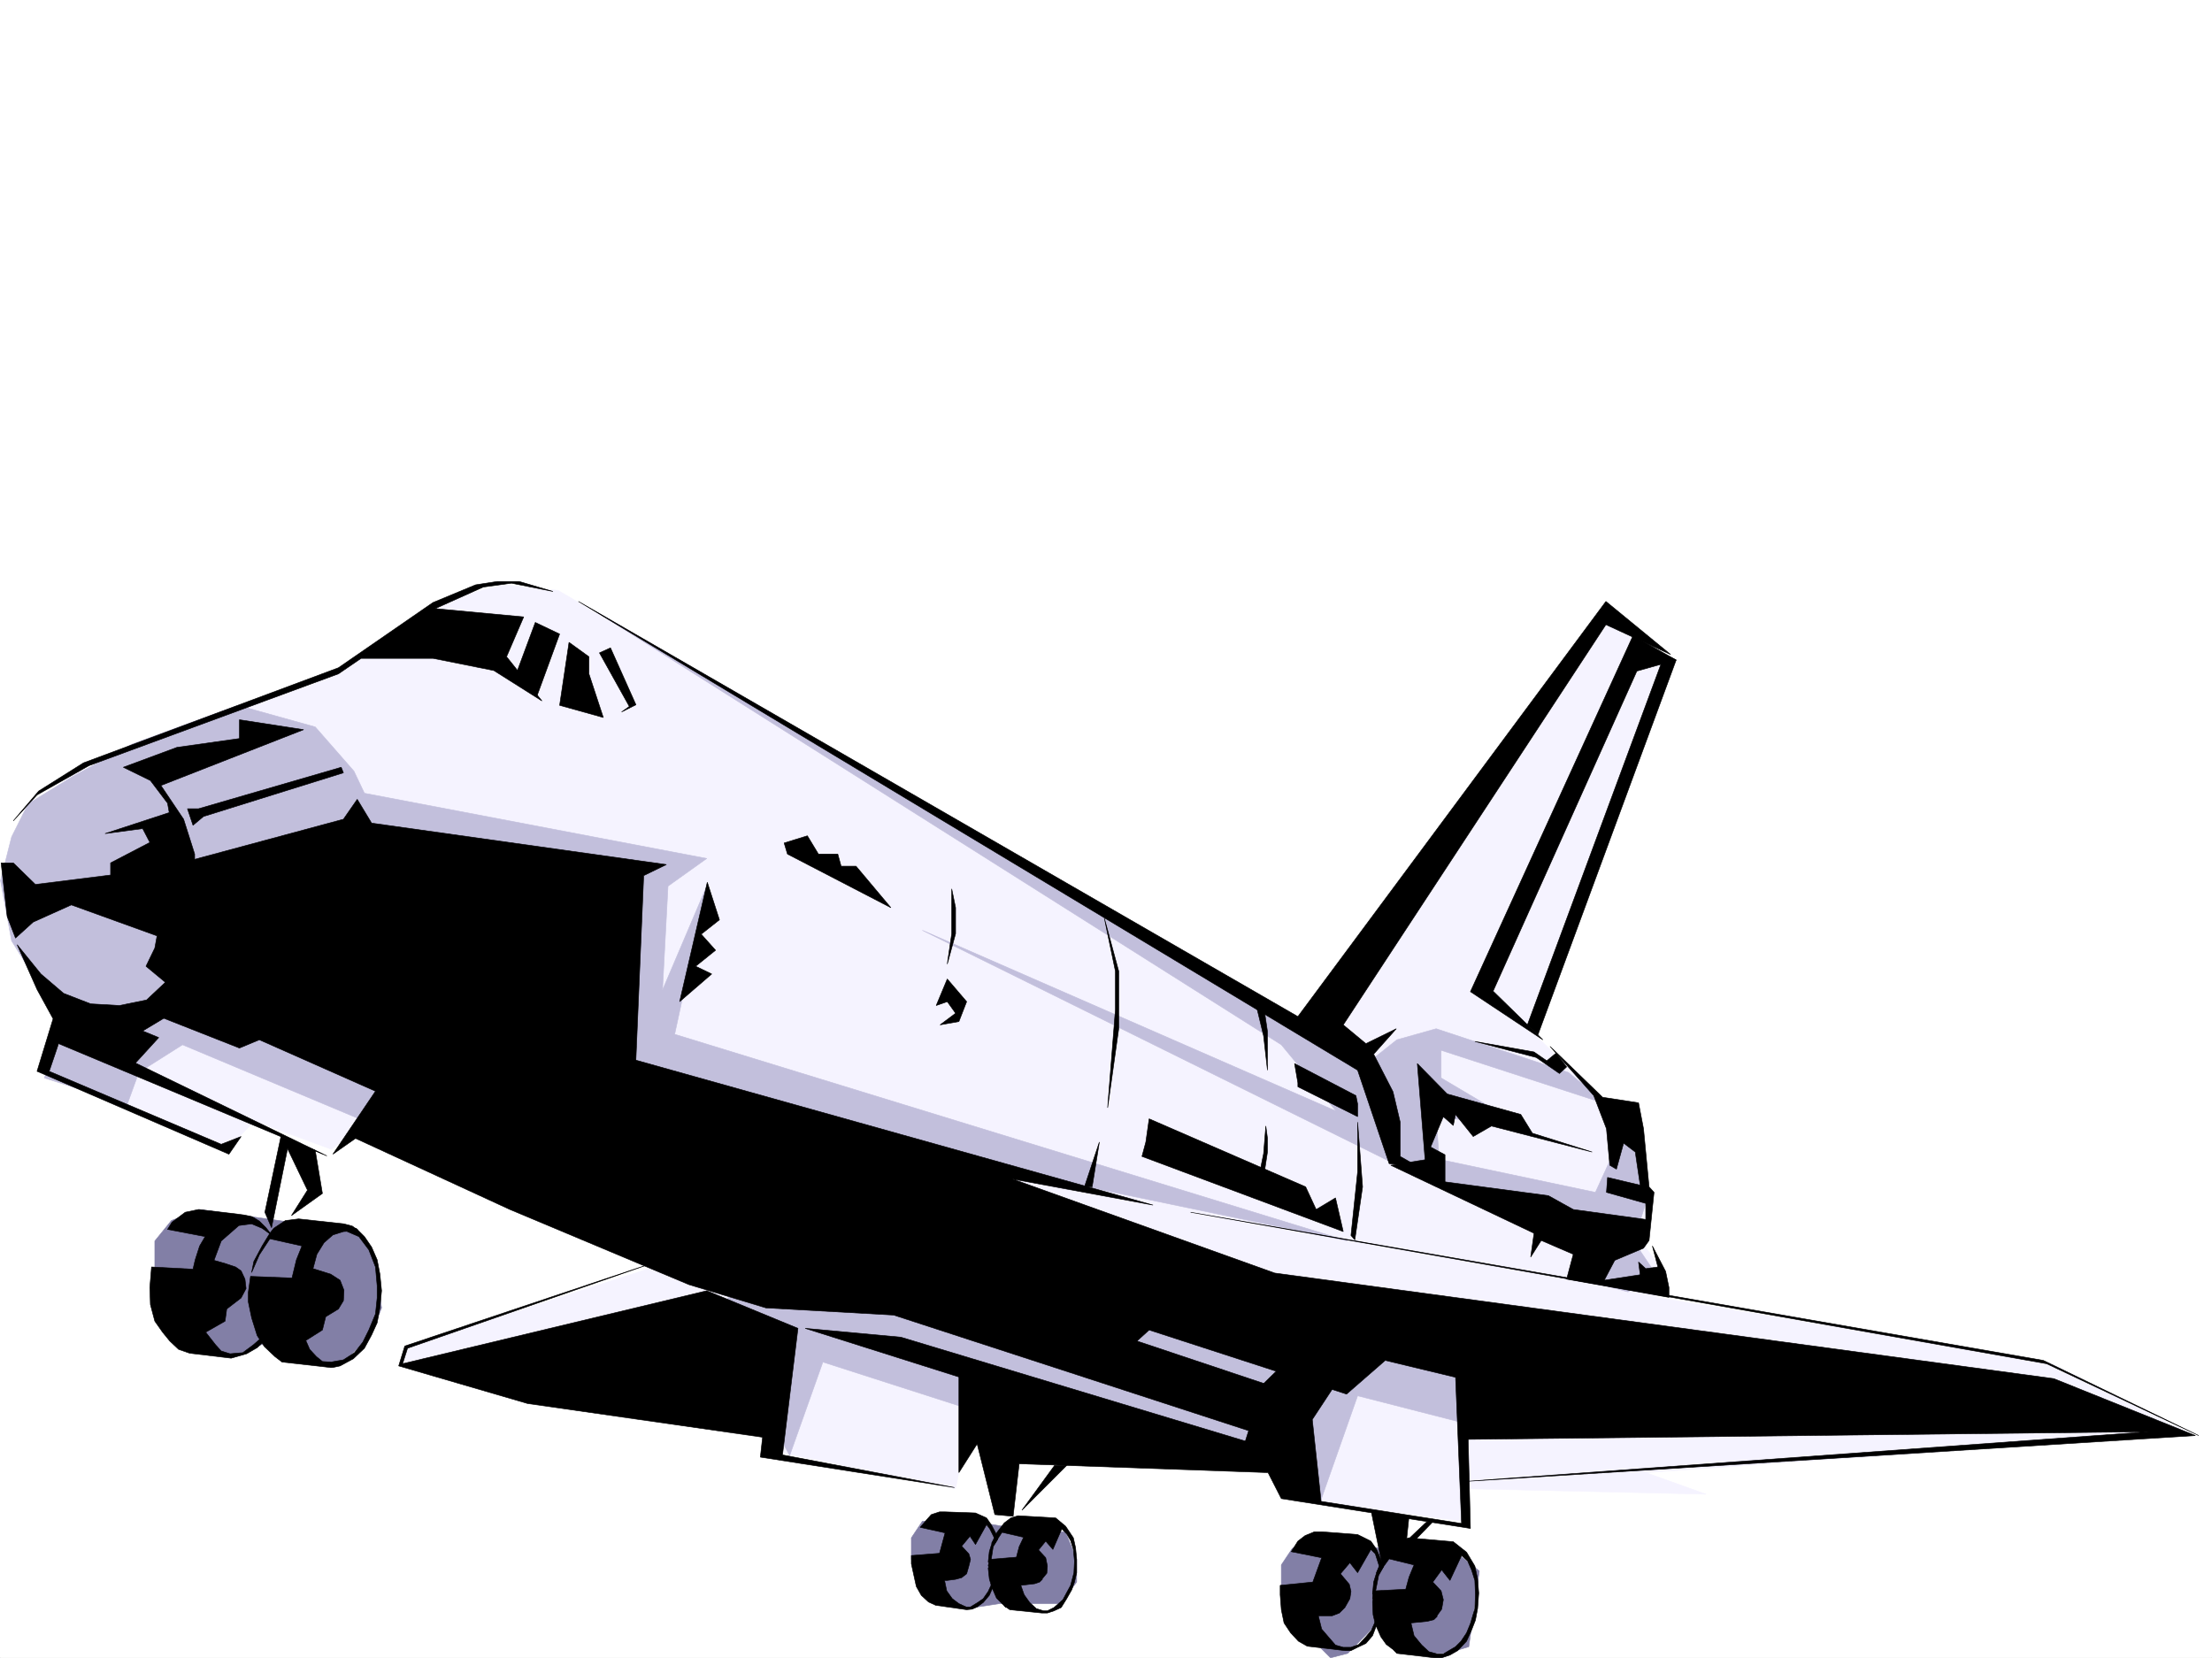 <svg xmlns="http://www.w3.org/2000/svg" width="2997.016" height="2246.668"><rect width="100%" height="100%" fill="#333333" stroke="none"/><defs><clipPath id="a"><path d="M0 0h2997v2244.137H0Zm0 0"/></clipPath><clipPath id="b"><path d="M1736 2081h269v163.137h-269zm0 0"/></clipPath><clipPath id="c"><path d="M1735 2081h270v163.137h-270zm0 0"/></clipPath></defs><path fill="#fff" d="M0 2246.297h2997.016V0H0Zm0 0"/><g clip-path="url(#a)" transform="translate(0 2.16)"><path fill="#fff" fill-rule="evenodd" stroke="#fff" stroke-linecap="square" stroke-linejoin="bevel" stroke-miterlimit="10" stroke-width=".743" d="M.742 2244.137h2995.531V-2.16H.743Zm0 0"/></g><g clip-path="url(#b)" transform="translate(0 2.16)"><path fill="#827fa6" fill-rule="evenodd" d="m1751.016 2095.828-14.977 22.485v52.433l29.953 36.676 36.715 36.715 23.223-5.985 44.222-44.964 45.707 44.964h44.184l29.992-8.992 8.211-58.414 6.02-44.223-29.246-23.226-104.868-7.469-82.421-14.23zm0 0"/></g><g clip-path="url(#c)" transform="translate(0 2.16)"><path fill="none" stroke="#827fa6" stroke-linecap="square" stroke-linejoin="bevel" stroke-miterlimit="10" stroke-width=".743" d="m1751.016 2095.828-14.977 22.484v52.434l29.953 36.676 36.715 36.715 23.223-5.985 44.222-44.964 45.707 44.964h44.184l29.992-8.992 8.211-58.414 6.02-44.223-29.246-23.226-104.868-7.469-82.422-14.23zm0 0"/></g><path fill="#827fa6" fill-rule="evenodd" stroke="#827fa6" stroke-linecap="square" stroke-linejoin="bevel" stroke-miterlimit="10" stroke-width=".743" d="M1234.777 2112.965v-29.207l14.977-22.485h67.445l45.711 7.508h28.465l52.43 7.469 14.976 36.715v30.691l-22.441 29.25h-82.426l-44.219 6.723-51.691-21.738zM232.254 1653.813l-22.48 27.722v53.176l53.214 81.64 51.688 21.739 53.215-21.738 43.441 29.207h53.957l36.715-35.934 14.976-37.457-8.25-59.941-6.726-21.7-22.48-22.48-209.032-29.211zm0 0"/><path fill="#f5f3ff" fill-rule="evenodd" stroke="#f5f3ff" stroke-linecap="square" stroke-linejoin="bevel" stroke-miterlimit="10" stroke-width=".743" d="m1773.496 1408.89 404.57-572.23 80.938 67.41-179.824 497.352 74.918 73.39 59.195 74.133 23.227 89.891-6.727 51.691 21.703 29.207-7.469 38.203 531.211 87.622 194.055 97.398-739.5 52.395 81.645 29.246-328.91-7.508v44.183l-231.512-30.691-45.707-65.926-395.614-21.699-14.976 74.133-253.992-52.434-22.485-88.363-472.054-30.734 8.25-21.7 366.406-118.355-418.84-186.508-53.215 38.2-104.121-38.2-36.715 38.2-248.012-104.122 22.48-66.668 7.47-334.031 247.27-96.652 89.929-29.207 66.664-44.93L598.66 814.18l82.422-21.739L756 799.945l75.656 44.184zm0 0"/><path fill="#c2bfdc" fill-rule="evenodd" stroke="#c2bfdc" stroke-linecap="square" stroke-linejoin="bevel" stroke-miterlimit="10" stroke-width=".743" d="m1952.535 1571.43 209.07 44.183 44.184-96.617 24.004 111.59-16.5 50.95 30.734 45.706-38.238 23.188-58.418-15.719-15.012-36.715-179.824-96.617zm0 0"/><path fill="#c2bfdc" fill-rule="evenodd" stroke="#c2bfdc" stroke-linecap="square" stroke-linejoin="bevel" stroke-miterlimit="10" stroke-width=".743" d="m1249.754 1260.586 560.457 244.922-74.172-89.89-926.863-585.72 986.023 571.524 60.723 36.676 36.676-29.207 53.215-14.977 179.078 59.16 53.175 43.438-225.53-73.39v37.46l112.413 66.664-119.137-14.23 6.723 95.129zm537.976 777.461 51.692-146.781 143.105 36.675v-65.882l-149.09-45.707-97.398 96.617zm0 0"/><path fill="#c2bfdc" fill-rule="evenodd" stroke="#c2bfdc" stroke-linecap="square" stroke-linejoin="bevel" stroke-miterlimit="10" stroke-width=".743" d="m1069.934 1972.164 44.964-126.605 209.77 67.41v-36.676l380.64 88.363 89.891-133.328-291.453-51.691-470.527-67.41-67.45 67.41zM322.184 955.723l104.906 29.246 52.433 59.902 14.23 29.95 463.806 88.406-52.473 37.457-7.469 140.797 59.942-140.797-43.48 200.738 911.85 280.113-1099.14-228.46-233.035 65.921-246.484-103.379-59.2 37.457-15.757 43.438-112.372-35.93 29.95-66.668-74.172-119.098-14.977-81.64 14.977-59.16 22.48-44.965 59.942-36.676 80.937-44.219zm0 0"/><path fill-rule="evenodd" stroke="#000" stroke-linecap="square" stroke-linejoin="bevel" stroke-miterlimit="10" stroke-width=".743" d="m358.898 1642.59 21.739-102.637 46.453 18.73 9.734 58.454-41.953 29.949 21.7-34.445-26.977-56.188-21.703 107.094zm0 0"/><path fill-rule="evenodd" stroke="#000" stroke-linecap="square" stroke-linejoin="bevel" stroke-miterlimit="10" stroke-width=".743" d="m167.074 1039.629 36.715 17.988 23.227 30.692 2.265 12.746-86.918 28.464 50.946-6.761 9.738 18.726-53.215 27.723v16.461l-101.895 12.746-29.953-29.207h-16.5l8.25 72.648 11.262 29.208 23.969-21.7 51.691-23.226 116.125 41.953-3.008 16.46-11.964 24.712 26.234 21.742-25.492 23.969-36.715 7.468-38.945-2.23-36.715-14.23-30.73-26.239-32.22-39.687 26.977 60.683 21.742 39.688-21.742 71.16 259.977 112.336 16.5-23.969-26.977 10.52-233.039-98.887 12.746-37.457 363.4 152.061-259.235-125.824 31.477-34.488-21.742-8.953 33.707-20.254 36.714-105.61v-113.82l-14.976-47.191-30.73-45.711 193.308-75.656-86.918-13.454v25.458l-84.652 11.964zm0 0"/><path fill-rule="evenodd" stroke="#000" stroke-linecap="square" stroke-linejoin="bevel" stroke-miterlimit="10" stroke-width=".743" d="m253.992 1095.816 7.508 22.446 14.234-11.965 189.555-59.16-3.008-7.508-193.312 56.187zm230.028-12.746 19.472 32.22 399.367 56.187-30.734 14.972-11.965 283.125-364.137 62.91-44.964 31.438 57.671-85.356-157.34-69.675-26.976 11.222-106.39-41.918 30.73-97.394 8.25-114.606 208.285-56.144zm-466.036 29.207 34.45-40.43 60.722-38.199 345.371-128.835 128.13-88.407 57.71-23.965 29.207-4.5h29.992l45.668 13.493-56.187-11.223-38.2 5.238-65.179 29.211 119.879 11.219-23.223 53.96 47.934 59.9-65.18-41.173-82.422-16.5h-97.398l-30.73 20.996-337.903 124.34-70.422 39.684Zm0 0"/><path fill-rule="evenodd" stroke="#000" stroke-linecap="square" stroke-linejoin="bevel" stroke-miterlimit="10" stroke-width=".743" d="m725.266 843.387-26.98 72.648 29.25 26.98 30.69-83.91zm45.707 26.98-12.746 85.356 59.199 16.5-19.473-59.16V889.84zM958.3 1195.445 920.845 1357.2l43.441-37.457-21.742-10.48 26.98-21.7-19.472-21.738 24.71-19.472zM783.719 814.922l974.765 562.492 417.352-562.492 87.664 71.906-87.664-40.43-355.887 542.278 30.692 25.453 41.21-20.215-30.69 34.45 26.194 50.945 9.739 41.172v46.453l26.234 14.972-41.21-5.238-42.696-126.566zm67.449 618.68 711.035 199.253-190.3-35.23 355.144 127.352 1055.7 143.066 191.784 77.144-989.777 62.169 926.828-67.41-932.066 10.48v-82.383l-102.637-24.711-52.434 45.668-267.484-86.879-16.5 14.973 201.562 67.41-29.992 60.683-501.222-163.28-173.094-9.739-104.164-31.477-242.73-101.855-221.036-101.856Zm0 0"/><path fill-rule="evenodd" stroke="#000" stroke-linecap="square" stroke-linejoin="bevel" stroke-miterlimit="10" stroke-width=".743" d="m1547.227 1566.934 5.238-19.473 4.496-31.477 212.039 92.16 14.234 30.692 26.196-15.715 10.52 45.668zm-278.747-204.493 14.977-35.933 26.238 30.691-10.48 26.98-25.492 4.497 20.996-15.719-11.262-15.758zm-201.558-205.199 140.133 72.649-47.192-56.188h-20.254l-4.496-16.46h-26.238l-14.973-24.75-31.476 9.734zm222.558 47.156v60.684l-6.023 41.211 11.262-41.211v-35.191zm206.797 39.727 14.977 71.902v51.653l-10.52 133.332 15.016-107.098v-77.887zm-26.977 364.02 20.216-60.684-9.739 60.684zm231.513-250.945 11.218 46.452 5.242 46.45v-52.434l-5.242-35.227zm138.609 163.28v67.41l-8.996 86.137 5.242 6.024 10.476-71.906zm1139.605 424.708-210.55-101.856-1155.329-200.742 1159.825 205.238Zm0 0"/><path fill-rule="evenodd" stroke="#000" stroke-linecap="square" stroke-linejoin="bevel" stroke-miterlimit="10" stroke-width=".743" d="m1920.316 1441.11 10.52 130.32-46.45 7.508 194.052 92.117-4.497 32.219 14.235-22.481 43.437 18.727-8.992 33.707 138.61 24.71v-13.492l-4.497-21.699-17.945-34.484 7.469 28.465-16.465 2.265-9.774-8.992 2.27 17.242-48.719 7.469 14.23-26.98 38.985-16.461 7.508-10.477 6.723-65.18-6.723-7.468-7.508-78.668-6.766-35.192-48.68-7.508-71.198-68.894 59.195 66.668 17.242 44.926 4.5 49.46 8.992 5.239 9.735-35.23 15.757 12.003 6.727 44.926-44.223-10.477-1.488 20.215 53.215 14.973v21.742l-98.18-13.492-33.703-18.727-140.094-18.73v-36.676l-19.511-10.515 17.242-41.172 13.488 11.96 3.012-14.972 23.969 29.95 24.71-14.231 136.383 35.226-80.937-25.492-15.719-25.453-99.668-27.723zm292.234-579.735-220.288 482.336 98.14 65.18-67.406-65.922 194.797-433.66 53.215-14.973zm0 0"/><path fill-rule="evenodd" stroke="#000" stroke-linecap="square" stroke-linejoin="bevel" stroke-miterlimit="10" stroke-width=".743" d="m2271.008 894.336-187.328 507.828-14.235-13.488 185.805-501.848zm-162.618 532.539-12.706 10.48-17.246-11.964-80.192-14.23 83.164 21.698 31.477 21.739 9.734-8.992zm-354.402 14.235 4.496 26.195v5.242l80.938 40.469v-17.247l-2.27-11.218zm-38.945 84.613-3.012 37.457-11.219 54.699 11.22-22.48 5.241-34.45v-18.726zM812.184 884.598l14.976-6.762 34.488 77.144-19.472 9.735 10.476-7.469zm69.679 827.629-333.406 111.632-8.25 26.938 174.578 50.95 318.434 45.667-3.012 26.98 262.988 41.211-233-44.222 20.957-171.492-123.593-50.95-412.114 98.887 6.766-20.996zm209.067 87.663 129.617 11.965 466.773 140.836 24.711-77.925 35.23-34.446 69.676 23.97-38.94 59.155 11.96 110.89 190.3 29.95-8.21-199.996h14.976l5.239 206.723-256.223-40.43-17.984-35.23-337.2-11.965-8.21 71.16-24.75-2.266-23.97-95.875-24.71 38.946v-129.579zm783.718 322.81-6.761 12.003-4.496 23.188-3.754 2.265 1.523-16.5 3.715-11.965 3.754-9.734-5.238-16.5-5.985-5.98-17.984 31.472-10.48-13.488-12.747 14.977 11.965 14.23 2.266 9.734-1.485 9.739-6.765 12.004-7.465 7.468-9.777 3.754h-18.727l4.496 17.985 8.992 10.48 9.735 11.219 10.52 3.012h10.476l10.48-3.754 9.735-10.477 7.507-8.996 5.243-11.965 2.265 3.715-6.02 15.758-8.995 10.48-11.22 5.239-8.995 4.496h-8.25l-50.946-5.98-11.964-6.766-10.52-11.223-8.992-13.488-3.715-17.985-1.523-20.215v-12.75l44.222-4.496 11.965-32.922-41.21-8.25 8.991-14.23 9.735-7.508 12.746-5.238h9.738l48.719 3.754 17.984 8.992 8.25 11.965 6.727 16.5.742 2.226zm0 0"/><path fill-rule="evenodd" stroke="#000" stroke-linecap="square" stroke-linejoin="bevel" stroke-miterlimit="10" stroke-width=".743" d="m1864.875 2130.95 9.773-18.727 12.708-16.5 9.738-7.47 11.262-4.495 60.68 5.238 17.987 14.23 11.223 18.731 3.754 17.203 1.524 19.512-1.524 20.957-2.973 15.719-5.277 13.488-6.727 14.976-12.003 12.747-10.48 5.984-11.22 3.754h-9.738l-50.984-5.985-8.211-8.25 26.976-34.445 4.496 18.727 10.48 12.707 9.735 8.996 11.223 3.008h8.25l7.508-4.496 8.992-5.239 7.469-7.508 7.507-11.222 5.239-12.746 5.984-20.215.781-18.727-.78-19.472-4.497-14.235-5.242-12.004-8.25-7.464-15.719 33.703-11.219-14.235-12.004 16.461 11.22 12.004 3.01 11.965-2.226 12.746-7.507 10.48-86.176-24.71.742-10.48 44.223-2.266 4.496-16.461 6.761-16.461-33.742-8.25-13.488 18.726zm0 0"/><path fill-rule="evenodd" stroke="#000" stroke-linecap="square" stroke-linejoin="bevel" stroke-miterlimit="10" stroke-width=".743" d="m1947.297 2190.11-4.496 4.495-8.992 2.266-22.446 2.23-24.75 35.192-8.25-5.984-7.469-10.477-7.503-17.246-3.012-12.707-.742-17.242.742-4.496 59.937 1.484zm-595.649-104.126-5.984 9.739-3.008 19.468-3.754 1.528 1.524-14.235 2.972-9.734 4.497-7.508-6.727-13.488-4.496-5.984-14.973 26.98-7.508-11.262-11.222 13.489 9.734 10.48 2.23 7.508-2.23 8.992-3.008 10.48-6.726 5.239-8.25 2.265-11.262 1.489h-3.715l2.973 14.23 7.508 10.48 8.992 6.766 9.734 4.457h5.985l9.734-5.984 7.508-5.238 6.726-9.739 4.496-9.734 2.266 3.012-5.238 11.965-8.25 9.734-8.25 5.984-6.727 3.008-7.504.746-41.957-5.984-9.734-4.496-9.738-8.992-6.762-11.965-2.973-13.489-3.754-17.246v-11.218l38.204-3.012 7.503-27.684-33.742-7.508 8.992-10.476 6.024-6.766 11.223-3.715h7.503l41.215 1.485 14.973 6.726 6.726 9.735 6.762 12.75v3.75zm0 0"/><path fill-rule="evenodd" stroke="#000" stroke-linecap="square" stroke-linejoin="bevel" stroke-miterlimit="10" stroke-width=".743" d="m1343.398 2091.223 7.508-14.973 9.735-12.707 8.992-6.766 9.738-2.972 50.945 2.972 13.489 11.262 10.48 15.719 3.012 13.488 1.484 15.719v17.984l-2.972 12.707-3.75 10.52-6.766 11.965-7.469 12.004-9.734 4.496-8.996 2.972h-7.504l-43.441-4.496-7.508-5.242 22.484-27.723 4.496 12.75 7.508 10.477 8.992 8.25 9.734 3.012h5.239l8.996-4.496 5.98-5.239 5.985-5.281 5.238-9.734 5.277-9.739 4.496-17.203.743-15.758-1.524-15.714-3.715-11.965-5.277-8.996-6.727-6.762-12.003 27.723-9.735-11.223-9.738 11.965 9.738 10.515 2.266 11.223-.742 9.734-6.762 8.25-72.688-17.984 1.524-8.992 36.715-3.012 3.715-14.23 6.023-12.711-29.25-6.762-9.734 14.973zm0 0"/><path fill-rule="evenodd" stroke="#000" stroke-linecap="square" stroke-linejoin="bevel" stroke-miterlimit="10" stroke-width=".743" d="m1412.332 2139.941-3.754 3.715-6.726 2.27-18.727 2.226-20.215 29.993-6.765-6.766-5.985-5.98-6.762-15.72-2.972-10.519-1.524-14.191 1.524-4.496 50.949 1.484zM227.016 1665.816l50.945 9.735-7.469 12.71-6.02 18.727-2.972 12.746-56.188-3.007-2.265 27.718.742 23.227 5.984 22.484 10.516 14.973 9.734 11.965 11.965 11.261 15.016 5.239 56.187 6.726 20.957-5.984 14.274-8.25 10.476-9.734 11.223-20.958-6.726-.742-8.25 17.203-12.004 10.477-14.23 10.52-17.204 1.484-12.004-3.754-7.508-8.25-13.492-17.203 26.238-14.973 2.266-16.5 19.473-14.976 6.726-12.746-1.488-12.707-5.238-11.262-7.508-5.238-13.488-4.5-15.72-4.497 9.74-26.195 23.964-20.957 17.246-2.27 14.23 5.985 13.493 9.734-8.254-10.48-8.992-8.992-9.735-5.98-10.48-2.231-11.258-1.524-50.95-5.984-17.984 3.754-17.949 13.492zm0 0"/><path fill-rule="evenodd" stroke="#000" stroke-linecap="square" stroke-linejoin="bevel" stroke-miterlimit="10" stroke-width=".743" d="m365.625 1671.055-10.48 17.207-11.223 20.996-3.008 14.973 10.477-23.97 14.234-21.738 43.477 9.739-7.504 18.726-5.985 24.711-56.187-2.226-3.008 21.738v12.707l4.496 21.738 7.508 23.969 9.734 14.977 14.23 13.488 9.739 7.469 66.664 7.507-1.484-7.507-10.48-.743-8.25-6.726-8.993-9.734-5.238-12.004 22.48-14.23 4.496-17.99 17.207-10.476 6.762-11.222.742-14.235-5.238-13.488-12.746-8.25-23.969-7.469 5.238-19.472 9.739-15.758 12.004-10.477 14.23-4.496 12.004-.742 7.469-1.488-7.469-5.239-11.262-3.011-61.426-6.723-17.984 2.227-15.758 10.48zm0 0"/><path fill-rule="evenodd" stroke="#000" stroke-linecap="square" stroke-linejoin="bevel" stroke-miterlimit="10" stroke-width=".743" d="m470.531 1668.79 15.715 6.76 13.492 17.95 8.992 23.227 2.266 25.492v16.46l-2.266 21.739-8.992 21.703-8.21 16.5-11.262 14.23-14.977 9.735-17.242 2.973-9.735.742 6.762 4.496 5.242 2.27 10.477-2.27 17.988-9.735 14.973-14.23 9.738-17.95 7.504-16.5 3.754-20.214 2.23-23.227-2.23-22.48-3.754-19.473-7.504-17.203-9.738-14.234-11.223-11.258zm1387.617 380.519 14.235 69.636 12.746-18.726 19.473-2.973 4.496-42.7zm74.918 12.707-26.98 25.496 9.773.742 25.457-26.238zm-504.234-76.399-44.223 60.68 60.684-60.68zm0 0"/></svg>
